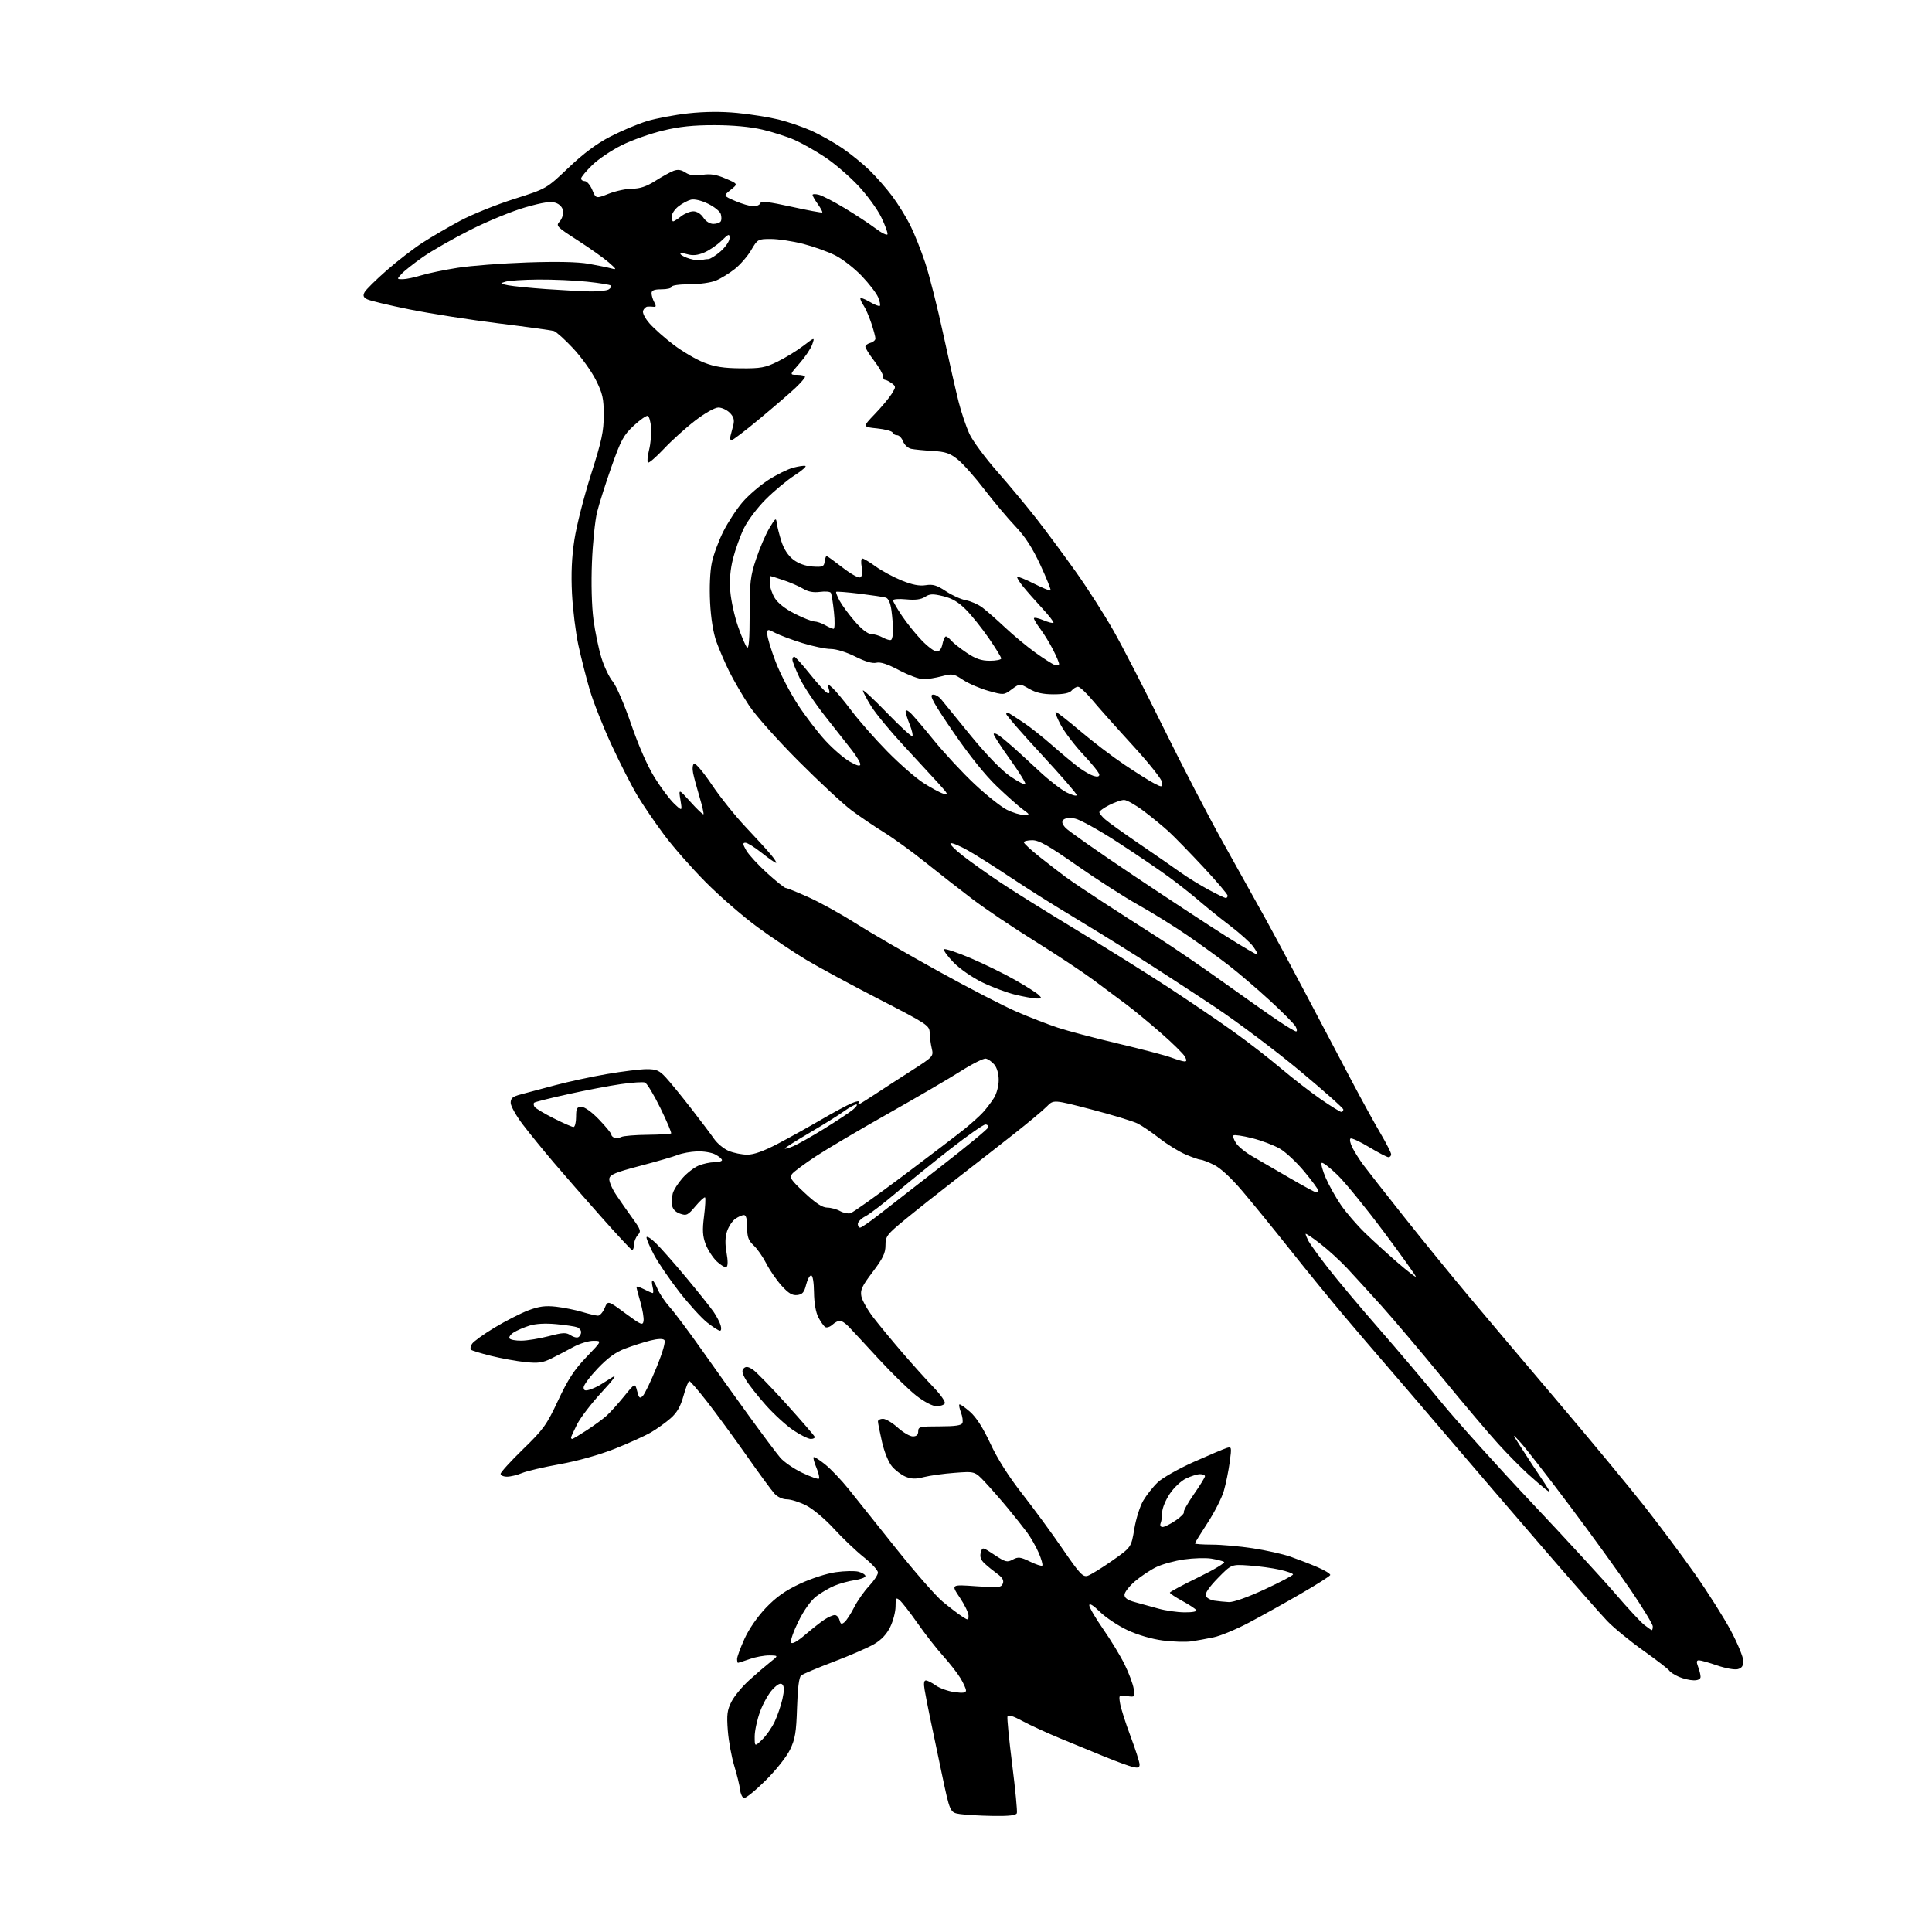 <?xml version="1.0" encoding="UTF-8" standalone="no"?>
<svg 
  version="1.1" 
  xmlns="http://www.w3.org/2000/svg" 
  xmlns:xlink="http://www.w3.org/1999/xlink" 
  xmlns:svg="http://www.w3.org/2000/svg"
  xmlns:rdf="http://www.w3.org/1999/02/22-rdf-syntax-ns#"
  xmlns:cc="http://creativecommons.org/ns#"
  xmlns:dc="http://purl.org/dc/elements/1.1/"
  viewBox="0 0 768 768"
  width="768"
  height="768"
>
<style>svg {background-color: white; }</style>"
<path stroke="none" fill="black" fill-rule="evenodd" d="M394.64,721.86C389.61,721.78 383.73,721.44 381.57,721.11C377.64,720.50 377.64,720.50 374.37,705.00C372.57,696.48 370.45,686.35 369.65,682.50C368.85,678.65 367.91,673.81 367.56,671.75C367.12,669.23 367.28,668.00 368.05,668.00C368.68,668.00 370.46,668.90 372.01,670.01C373.56,671.11 376.89,672.30 379.41,672.64C382.78,673.10 384.00,672.93 384.00,672.00C384.00,671.31 383.01,669.11 381.81,667.12C380.61,665.13 377.51,661.16 374.93,658.29C372.34,655.43 367.77,649.58 364.77,645.29C361.76,641.00 358.56,636.88 357.65,636.13C356.17,634.89 356.00,635.14 356.00,638.56C356.00,640.66 355.06,644.32 353.90,646.70C352.49,649.61 350.39,651.86 347.48,653.56C345.10,654.96 337.88,658.10 331.43,660.55C324.99,662.99 319.15,665.46 318.46,666.03C317.63,666.72 317.08,671.02 316.84,678.79C316.53,688.64 316.09,691.30 314.06,695.50C312.70,698.34 308.47,703.66 304.28,707.82C300.22,711.84 296.36,714.96 295.70,714.74C295.04,714.52 294.36,713.03 294.19,711.42C294.01,709.82 292.98,705.58 291.89,702.00C290.80,698.42 289.64,692.11 289.32,687.97C288.83,681.61 289.06,679.81 290.77,676.44C291.89,674.25 295.03,670.44 297.74,667.98C300.45,665.51 304.21,662.29 306.09,660.80C309.50,658.11 309.50,658.11 305.88,658.05C303.88,658.02 300.34,658.67 298.00,659.50C295.66,660.33 293.58,661.00 293.37,661.00C293.17,661.00 293.00,660.32 293.00,659.48C293.00,658.64 294.33,655.03 295.94,651.46C297.71,647.56 301.11,642.64 304.45,639.14C308.52,634.88 312.13,632.31 317.94,629.59C322.47,627.47 328.60,625.48 332.23,624.97C335.73,624.47 339.80,624.39 341.28,624.78C342.75,625.18 343.99,625.95 344.02,626.50C344.05,627.05 342.15,627.78 339.79,628.13C337.43,628.48 333.81,629.47 331.75,630.33C329.69,631.19 326.42,633.10 324.49,634.57C322.32,636.23 319.61,640.03 317.38,644.54C315.40,648.55 314.09,652.33 314.47,652.95C314.91,653.66 316.95,652.51 320.14,649.78C322.89,647.43 326.34,644.71 327.82,643.76C329.29,642.80 331.10,642.01 331.84,642.01C332.58,642.00 333.43,642.91 333.72,644.02C334.15,645.66 334.52,645.82 335.70,644.83C336.50,644.17 338.23,641.51 339.54,638.93C340.85,636.34 343.51,632.54 345.46,630.48C347.41,628.41 349.00,625.99 349.00,625.10C349.00,624.21 346.46,621.46 343.36,618.99C340.26,616.52 334.92,611.43 331.49,607.68C327.97,603.83 323.16,599.80 320.46,598.43C317.82,597.09 314.37,596.00 312.79,596.00C311.10,596.00 309.09,595.08 307.87,593.75C306.74,592.51 301.69,585.63 296.66,578.46C291.62,571.29 284.61,561.73 281.09,557.21C277.56,552.70 274.37,549.00 274.00,549.00C273.63,549.00 272.59,551.64 271.70,554.87C270.51,559.14 269.12,561.57 266.57,563.80C264.65,565.49 261.15,568.00 258.79,569.38C256.43,570.76 249.92,573.71 244.32,575.93C238.13,578.37 229.59,580.77 222.57,582.03C216.21,583.17 209.44,584.75 207.53,585.55C205.63,586.35 202.92,587.00 201.53,587.00C200.14,587.00 199.00,586.49 199.00,585.87C199.00,585.25 203.02,580.84 207.92,576.07C216.03,568.21 217.31,566.42 221.87,556.67C225.79,548.31 228.28,544.50 233.11,539.46C239.32,533.00 239.32,533.00 235.87,533.00C233.97,533.00 230.42,534.10 227.96,535.44C225.51,536.78 221.59,538.83 219.24,539.99C215.70,541.75 213.95,541.99 208.74,541.45C205.31,541.09 199.20,539.98 195.16,538.98C191.13,537.98 187.54,536.88 187.20,536.53C186.85,536.19 187.05,535.14 187.64,534.20C188.23,533.27 192.26,530.36 196.61,527.74C200.95,525.12 206.97,522.05 210.00,520.90C214.25,519.29 216.75,518.96 221.00,519.43C224.03,519.77 228.71,520.71 231.41,521.52C234.11,522.33 236.94,523.00 237.71,523.00C238.47,523.00 239.67,521.64 240.37,519.97C241.64,516.94 241.64,516.94 248.57,522.06C254.87,526.72 255.53,527.00 255.82,525.09C256.00,523.94 255.43,520.56 254.57,517.59C253.71,514.62 253.00,511.91 253.00,511.57C253.00,511.23 254.33,511.64 255.95,512.47C257.57,513.31 259.16,514.00 259.47,514.00C259.78,514.00 259.76,512.88 259.41,511.50C259.07,510.12 259.05,509.00 259.38,509.00C259.71,509.00 260.61,510.53 261.39,512.39C262.17,514.25 264.36,517.52 266.26,519.64C268.16,521.76 273.84,529.35 278.88,536.50C283.92,543.65 292.42,555.54 297.77,562.91C303.12,570.29 308.69,577.72 310.15,579.43C311.61,581.14 315.54,583.85 318.89,585.45C322.24,587.05 325.23,588.10 325.55,587.79C325.86,587.47 325.41,585.52 324.55,583.45C323.68,581.39 323.17,579.49 323.42,579.25C323.67,579.00 325.73,580.29 328.00,582.12C330.28,583.95 334.50,588.38 337.38,591.97C340.27,595.56 348.73,606.15 356.18,615.50C363.63,624.85 371.93,634.34 374.61,636.58C377.30,638.82 380.74,641.46 382.25,642.44C384.93,644.19 385.00,644.18 385.00,642.22C385.00,641.11 383.43,637.87 381.51,635.02C378.03,629.84 378.03,629.84 388.00,630.55C397.00,631.19 398.03,631.08 398.64,629.48C399.13,628.22 398.50,627.11 396.43,625.61C394.84,624.45 392.57,622.60 391.39,621.50C389.87,620.09 389.43,618.82 389.87,617.20C390.50,614.89 390.50,614.89 395.31,618.08C399.67,620.97 400.36,621.15 402.59,619.95C404.74,618.80 405.62,618.90 409.43,620.75C411.83,621.92 414.03,622.64 414.32,622.34C414.61,622.05 413.99,619.81 412.94,617.36C411.89,614.91 409.80,611.24 408.30,609.20C406.79,607.17 403.33,602.80 400.60,599.50C397.87,596.20 393.80,591.56 391.57,589.18C387.50,584.86 387.50,584.86 379.50,585.47C375.10,585.80 369.59,586.56 367.26,587.16C364.05,587.99 362.29,587.95 359.99,587.00C358.32,586.31 355.88,584.46 354.57,582.90C353.18,581.25 351.50,577.11 350.59,573.08C349.71,569.24 349.00,565.63 349.00,565.05C349.00,564.47 349.90,564.00 351.00,564.00C352.10,564.00 354.74,565.58 356.87,567.50C359.00,569.42 361.70,571.00 362.87,571.00C364.33,571.00 365.00,570.37 365.00,569.00C365.00,567.16 365.67,567.00 373.53,567.00C379.70,567.00 382.20,566.63 382.57,565.67C382.85,564.94 382.60,563.08 382.01,561.53C381.42,559.99 381.13,558.53 381.37,558.30C381.60,558.07 383.49,559.37 385.57,561.19C388.10,563.41 390.77,567.57 393.69,573.85C396.50,579.90 400.97,586.96 406.37,593.85C410.96,599.71 418.20,609.58 422.45,615.79C429.18,625.60 430.47,626.99 432.35,626.41C433.53,626.04 437.92,623.34 442.10,620.41C449.69,615.08 449.69,615.08 450.90,607.79C451.56,603.78 453.16,598.70 454.47,596.50C455.77,594.30 458.34,591.04 460.20,589.27C462.05,587.49 468.50,583.83 474.53,581.14C480.56,578.45 486.44,575.97 487.59,575.61C489.61,574.99 489.65,575.17 488.83,581.23C488.36,584.68 487.32,589.79 486.51,592.60C485.70,595.40 482.78,601.15 480.02,605.38C477.26,609.60 475.00,613.27 475.00,613.53C475.00,613.79 478.04,614.00 481.75,614.01C485.46,614.01 492.77,614.66 498.00,615.46C503.23,616.25 509.98,617.76 513.00,618.81C516.02,619.87 520.88,621.75 523.79,623.00C526.69,624.25 528.94,625.65 528.79,626.11C528.63,626.57 523.33,629.94 517.00,633.59C510.68,637.25 501.45,642.39 496.50,645.01C491.55,647.63 485.25,650.26 482.50,650.84C479.75,651.43 475.70,652.16 473.50,652.48C471.30,652.79 466.24,652.63 462.25,652.12C457.86,651.55 452.33,649.94 448.25,648.04C444.54,646.31 439.59,643.02 437.25,640.74C434.57,638.11 433.00,637.15 433.00,638.12C433.00,638.96 435.48,643.22 438.52,647.58C441.55,651.93 445.40,658.27 447.06,661.65C448.73,665.03 450.34,669.34 450.65,671.24C451.20,674.65 451.17,674.68 447.95,674.21C444.74,673.73 444.70,673.77 445.25,677.14C445.55,679.02 447.42,684.89 449.40,690.17C451.38,695.45 453.00,700.51 453.00,701.41C453.00,702.68 452.39,702.89 450.25,702.38C448.74,702.02 443.90,700.26 439.50,698.47C435.10,696.68 427.09,693.39 421.69,691.15C416.30,688.92 409.41,685.75 406.39,684.11C402.72,682.12 400.75,681.53 400.49,682.32C400.27,682.97 401.12,691.60 402.37,701.50C403.62,711.40 404.45,720.06 404.22,720.75C403.91,721.64 401.17,721.96 394.64,721.86zM302.96,691.54C304.59,689.98 306.83,686.76 307.95,684.39C309.06,682.02 310.45,677.96 311.03,675.38C311.77,672.08 311.76,670.36 311.02,669.62C310.28,668.88 309.13,669.45 307.14,671.53C305.58,673.17 303.34,677.13 302.16,680.34C300.97,683.55 300.00,688.02 300.00,690.28C300.00,694.37 300.00,694.37 302.96,691.54zM673.25,667.96C671.74,667.94 669.09,667.31 667.37,666.56C665.65,665.81 663.94,664.71 663.56,664.10C663.19,663.50 658.53,659.90 653.19,656.10C647.86,652.30 641.41,647.01 638.86,644.34C636.31,641.68 625.06,628.88 613.86,615.90C602.66,602.93 584.95,582.29 574.50,570.04C564.05,557.80 552.90,544.79 549.73,541.14C546.55,537.49 539.58,529.33 534.23,523.00C528.88,516.67 519.23,504.84 512.77,496.69C506.31,488.55 497.79,478.09 493.84,473.45C489.34,468.16 485.11,464.26 482.51,463.01C480.23,461.90 477.87,461.00 477.27,461.00C476.66,461.00 473.99,460.07 471.33,458.94C468.67,457.80 464.02,454.94 461.00,452.58C457.98,450.22 454.06,447.55 452.31,446.65C450.55,445.75 442.30,443.23 433.96,441.05C418.81,437.10 418.81,437.10 416.17,439.80C414.73,441.29 408.81,446.23 403.02,450.79C397.23,455.35 386.88,463.44 380.00,468.76C373.12,474.09 364.01,481.31 359.75,484.81C352.52,490.75 352.00,491.44 352.00,495.04C352.00,498.13 350.99,500.23 346.91,505.62C342.62,511.28 341.91,512.82 342.42,515.34C342.75,516.99 344.92,520.81 347.25,523.83C349.58,526.85 354.82,533.18 358.89,537.91C362.97,542.63 368.54,548.82 371.27,551.65C374.00,554.49 375.93,557.30 375.56,557.90C375.19,558.51 373.71,559.00 372.28,559.00C370.77,559.00 367.45,557.28 364.34,554.88C361.41,552.61 354.62,545.99 349.25,540.17C343.89,534.34 338.51,528.55 337.30,527.29C336.08,526.03 334.54,525.00 333.87,525.00C333.21,525.00 331.86,525.72 330.89,526.60C329.92,527.48 328.64,527.90 328.06,527.53C327.47,527.17 326.24,525.44 325.32,523.69C324.29,521.70 323.63,517.95 323.58,513.75C323.53,509.66 323.08,507.00 322.43,507.00C321.84,507.00 320.94,508.69 320.43,510.75C319.69,513.74 318.98,514.56 316.91,514.80C314.95,515.03 313.44,514.12 310.70,511.09C308.70,508.88 305.97,504.92 304.63,502.29C303.29,499.65 301.03,496.41 299.60,495.08C297.49,493.11 297.00,491.73 297.00,487.83C297.00,484.58 296.58,483.00 295.72,483.00C295.02,483.00 293.48,483.68 292.30,484.50C291.12,485.33 289.64,487.55 289.02,489.44C288.25,491.78 288.18,494.49 288.81,497.96C289.39,501.14 289.38,503.27 288.79,503.63C288.26,503.95 286.53,502.97 284.94,501.44C283.34,499.91 281.35,496.82 280.50,494.58C279.30,491.36 279.16,489.02 279.86,483.50C280.35,479.65 280.54,476.27 280.28,476.00C280.02,475.73 278.31,477.29 276.47,479.47C273.43,483.09 272.89,483.35 270.32,482.45C268.51,481.81 267.38,480.63 267.17,479.13C266.98,477.85 267.10,475.73 267.43,474.42C267.76,473.11 269.48,470.39 271.25,468.37C273.02,466.35 275.92,464.09 277.70,463.35C279.48,462.61 282.30,462.00 283.97,462.00C285.64,462.00 287.00,461.63 287.00,461.17C287.00,460.71 285.81,459.70 284.35,458.92C282.89,458.14 279.60,457.59 277.04,457.70C274.48,457.81 271.06,458.44 269.44,459.10C267.82,459.75 261.10,461.71 254.50,463.44C244.65,466.02 242.45,466.93 242.21,468.54C242.06,469.62 243.29,472.52 244.95,475.00C246.60,477.48 249.56,481.70 251.51,484.39C254.72,488.83 254.91,489.45 253.52,490.97C252.69,491.90 252.00,493.67 252.00,494.91C252.00,496.15 251.62,497.02 251.17,496.83C250.71,496.65 245.19,490.72 238.92,483.65C232.64,476.59 224.19,466.91 220.14,462.15C216.09,457.39 210.58,450.62 207.89,447.10C205.20,443.58 203.00,439.66 203.00,438.39C203.00,436.51 203.80,435.87 207.25,434.97C209.59,434.36 215.66,432.74 220.75,431.37C225.83,430.01 235.06,428.02 241.25,426.95C247.44,425.89 254.55,425.01 257.05,425.01C260.91,425.00 262.07,425.50 264.63,428.25C266.29,430.04 270.79,435.55 274.64,440.50C278.49,445.45 282.66,450.97 283.90,452.77C285.15,454.57 287.76,456.71 289.71,457.52C291.65,458.33 294.97,459.00 297.08,459.00C299.67,459.00 303.61,457.59 309.21,454.65C313.77,452.26 321.47,447.97 326.33,445.13C331.19,442.29 336.72,439.31 338.62,438.51C340.66,437.66 341.80,437.52 341.40,438.17C341.03,438.77 341.12,439.09 341.61,438.88C342.10,438.67 344.98,436.87 348.00,434.88C351.02,432.88 357.47,428.71 362.32,425.60C371.05,420.01 371.14,419.91 370.38,416.72C369.96,414.95 369.59,412.16 369.56,410.51C369.50,407.65 368.65,407.09 349.50,397.22C338.50,391.56 325.45,384.51 320.50,381.55C315.55,378.59 306.77,372.70 301.00,368.46C295.23,364.22 285.99,356.19 280.47,350.62C274.95,345.06 267.52,336.60 263.97,331.83C260.41,327.07 255.63,320.04 253.34,316.22C251.06,312.41 246.43,303.33 243.06,296.05C239.70,288.78 235.80,278.93 234.41,274.16C233.01,269.40 231.00,261.45 229.92,256.50C228.85,251.55 227.71,242.32 227.38,236.00C226.98,227.99 227.27,221.47 228.34,214.50C229.18,209.00 232.15,197.34 234.94,188.60C239.20,175.20 240.00,171.50 240.00,165.01C240.00,158.40 239.56,156.44 236.87,151.06C235.15,147.62 231.07,141.94 227.80,138.44C224.53,134.95 221.10,131.86 220.18,131.58C219.25,131.30 209.33,129.93 198.13,128.54C186.92,127.15 171.01,124.65 162.78,122.99C154.54,121.33 146.95,119.51 145.89,118.94C144.42,118.16 144.20,117.49 144.94,116.12C145.47,115.13 149.41,111.24 153.70,107.48C157.99,103.72 164.43,98.76 168.00,96.45C171.57,94.14 178.32,90.21 183.00,87.71C187.68,85.21 197.29,81.33 204.37,79.09C217.23,75.01 217.23,75.01 225.97,66.69C231.97,60.98 237.18,57.09 242.61,54.29C246.95,52.04 253.50,49.28 257.16,48.16C260.82,47.04 268.25,45.64 273.66,45.05C280.12,44.35 286.79,44.29 293.07,44.90C298.33,45.40 305.75,46.59 309.57,47.53C313.38,48.48 319.26,50.49 322.64,52.01C326.01,53.53 331.48,56.61 334.79,58.86C338.10,61.11 343.01,65.10 345.70,67.72C348.39,70.35 352.44,74.97 354.70,78.00C356.96,81.03 360.16,86.20 361.82,89.50C363.47,92.80 366.16,99.55 367.80,104.50C369.45,109.45 372.69,122.28 375.00,133.00C377.32,143.72 380.06,155.83 381.11,159.91C382.15,163.99 384.05,169.61 385.33,172.41C386.61,175.21 391.62,182.00 396.46,187.50C401.30,193.00 408.41,201.55 412.26,206.50C416.11,211.45 423.02,220.78 427.62,227.24C432.22,233.70 438.95,244.21 442.58,250.61C446.22,257.01 455.20,274.45 462.54,289.37C469.88,304.29 480.54,324.82 486.23,335.00C491.92,345.18 499.31,358.45 502.66,364.50C506.01,370.55 513.61,384.73 519.56,396.00C525.50,407.27 533.57,422.57 537.49,430.00C541.41,437.43 546.51,446.70 548.81,450.60C551.11,454.51 553.00,458.22 553.00,458.85C553.00,459.48 552.53,460.00 551.95,460.00C551.37,460.00 547.93,458.21 544.30,456.03C540.68,453.84 537.33,452.29 536.86,452.58C536.39,452.88 536.75,454.55 537.65,456.31C538.56,458.06 540.46,461.07 541.89,463.00C543.31,464.93 550.54,474.15 557.96,483.50C565.38,492.85 577.10,507.25 584.02,515.50C590.93,523.75 606.87,542.60 619.43,557.39C631.99,572.18 647.28,590.64 653.41,598.40C659.53,606.17 668.73,618.50 673.86,625.80C678.99,633.10 685.38,643.22 688.07,648.29C690.76,653.36 692.97,658.73 692.98,660.23C692.99,662.24 692.40,663.11 690.75,663.52C689.51,663.83 685.84,663.16 682.59,662.04C679.34,660.92 676.09,660.00 675.37,660.00C674.37,660.00 674.28,660.62 675.02,662.57C675.56,663.98 676.00,665.78 676.00,666.57C676.00,667.47 674.99,667.99 673.25,667.96zM656.63,648.00C656.84,648.00 657.00,647.33 657.00,646.50C657.00,645.68 653.11,639.26 648.36,632.25C643.60,625.24 632.62,610.05 623.94,598.50C615.27,586.95 606.53,575.70 604.52,573.50C600.87,569.50 600.87,569.50 605.05,576.00C607.34,579.58 610.45,584.30 611.94,586.50C613.44,588.70 615.05,591.17 615.52,592.00C616.28,593.33 616.16,593.33 614.44,592.03C613.37,591.22 610.25,588.53 607.50,586.05C604.75,583.57 599.45,578.21 595.72,574.13C591.99,570.06 581.89,558.12 573.28,547.61C564.67,537.10 553.77,524.23 549.07,519.00C544.36,513.77 538.26,507.09 535.51,504.14C532.75,501.19 527.91,496.77 524.75,494.33C521.59,491.88 519.00,490.16 519.00,490.51C519.00,490.85 519.51,492.11 520.14,493.32C520.77,494.52 524.25,499.32 527.88,504.00C531.51,508.68 540.56,519.48 548.01,528.00C555.45,536.52 566.70,549.80 573.01,557.50C579.33,565.20 595.52,583.20 609.01,597.50C622.49,611.80 637.45,628.07 642.24,633.66C647.03,639.25 652.15,644.76 653.61,645.91C655.07,647.06 656.43,648.00 656.63,648.00zM470.81,640.93C473.94,640.97 475.88,640.61 475.53,640.05C475.20,639.52 472.70,637.87 469.97,636.39C467.24,634.90 465.02,633.42 465.04,633.09C465.07,632.77 470.17,630.02 476.38,627.00C482.60,623.98 487.19,621.21 486.59,620.86C485.99,620.51 483.70,619.93 481.50,619.57C479.30,619.22 474.44,619.36 470.71,619.89C466.98,620.42 461.99,621.79 459.63,622.94C457.28,624.08 453.47,626.62 451.17,628.58C448.88,630.55 447.00,632.97 447.00,633.96C447.00,635.24 448.24,636.10 451.25,636.90C453.59,637.53 457.75,638.68 460.50,639.45C463.25,640.23 467.89,640.90 470.81,640.93zM488.50,636.86C490.29,636.95 496.05,634.90 502.75,631.79C508.94,628.91 514.00,626.25 514.00,625.86C514.00,625.48 511.64,624.63 508.75,623.98C505.86,623.32 500.35,622.57 496.50,622.31C489.50,621.82 489.50,621.82 484.11,627.33C480.69,630.84 478.94,633.39 479.30,634.35C479.62,635.18 481.15,636.05 482.69,636.28C484.24,636.51 486.85,636.77 488.50,636.86zM462.16,607.00C462.92,607.00 465.23,605.85 467.29,604.45C469.36,603.04 470.84,601.56 470.59,601.14C470.33,600.73 472.12,597.53 474.56,594.02C477.00,590.51 479.00,587.27 479.00,586.82C479.00,586.37 478.12,586.00 477.03,586.00C475.95,586.00 473.46,586.77 471.49,587.71C469.50,588.66 466.61,591.38 464.96,593.88C463.33,596.33 462.00,599.58 462.00,601.09C462.00,602.60 461.73,604.55 461.39,605.42C461.02,606.39 461.32,607.00 462.16,607.00zM227.48,572.00C227.74,572.00 230.33,570.45 233.23,568.56C236.13,566.67 239.67,564.09 241.09,562.81C242.51,561.54 245.65,558.07 248.05,555.11C252.43,549.71 252.43,549.71 253.28,553.00C254.01,555.82 254.33,556.09 255.53,554.90C256.30,554.13 258.75,549.02 260.98,543.56C263.52,537.32 264.67,533.27 264.07,532.67C263.48,532.08 261.43,532.16 258.56,532.88C256.05,533.51 251.58,534.93 248.63,536.04C244.79,537.47 241.65,539.73 237.63,543.95C234.53,547.20 232.00,550.59 232.00,551.49C232.00,552.73 232.56,552.97 234.25,552.46C235.49,552.09 237.40,551.24 238.50,550.56C239.60,549.88 241.85,548.47 243.50,547.43C245.40,546.23 243.82,548.44 239.17,553.45C235.15,557.80 230.76,563.52 229.42,566.15C228.09,568.78 227.00,571.17 227.00,571.47C227.00,571.76 227.22,572.00 227.48,572.00zM322.32,572.00C321.30,572.00 318.16,570.44 315.34,568.54C312.51,566.64 307.57,562.12 304.35,558.49C301.13,554.86 297.60,550.37 296.50,548.50C295.00,545.95 294.79,544.81 295.64,543.96C296.50,543.10 297.40,543.22 299.24,544.42C300.59,545.31 306.60,551.48 312.60,558.13C318.59,564.78 323.65,570.63 323.83,571.11C324.02,571.60 323.34,572.00 322.32,572.00zM207.31,532.94C209.61,532.91 214.48,532.11 218.13,531.16C223.82,529.67 225.05,529.62 226.83,530.80C227.97,531.56 229.37,531.89 229.95,531.53C230.53,531.17 231.00,530.28 231.00,529.55C231.00,528.81 230.29,527.94 229.42,527.61C228.54,527.27 224.79,526.72 221.07,526.37C216.75,525.97 212.90,526.19 210.41,526.98C208.26,527.66 205.47,528.87 204.22,529.66C202.96,530.44 202.20,531.52 202.53,532.04C202.85,532.57 205.00,532.97 207.31,532.94zM286.20,529.00C285.69,529.00 283.41,527.54 281.14,525.75C278.86,523.96 273.87,518.47 270.03,513.55C266.20,508.62 261.70,502.03 260.03,498.91C258.36,495.78 257.00,492.63 257.00,491.91C257.00,491.20 258.62,492.16 260.59,494.05C262.57,495.95 268.11,502.23 272.90,508.00C277.70,513.77 282.55,519.85 283.68,521.50C284.81,523.15 286.05,525.51 286.44,526.75C286.82,527.99 286.72,529.00 286.20,529.00zM562.81,507.53C563.00,507.34 557.33,499.38 550.21,489.84C543.09,480.30 534.74,470.05 531.66,467.06C528.57,464.07 525.75,461.91 525.39,462.28C525.02,462.64 525.75,465.32 527.00,468.22C528.25,471.12 530.97,475.98 533.04,479.00C535.12,482.02 539.45,487.04 542.66,490.15C545.87,493.25 551.64,498.51 555.48,501.83C559.32,505.15 562.62,507.72 562.81,507.53zM341.91,488.00C342.41,488.00 345.67,485.76 349.16,483.03C352.65,480.30 363.79,471.63 373.92,463.77C384.05,455.91 392.53,448.92 392.75,448.24C392.98,447.56 392.52,447.00 391.72,447.00C390.93,447.00 384.73,451.33 377.94,456.62C371.16,461.92 361.44,469.77 356.35,474.07C351.27,478.38 345.73,482.61 344.05,483.47C342.37,484.34 341.00,485.71 341.00,486.53C341.00,487.34 341.41,488.00 341.91,488.00zM338.05,482.28C339.01,482.03 348.50,475.28 359.15,467.29C369.79,459.30 380.75,450.94 383.50,448.72C386.25,446.50 389.55,443.51 390.83,442.09C392.12,440.67 394.03,438.15 395.08,436.50C396.17,434.79 396.99,431.72 397.00,429.36C397.00,426.86 396.31,424.41 395.25,423.17C394.29,422.04 392.77,420.98 391.88,420.81C391.00,420.64 386.50,422.89 381.88,425.82C377.27,428.75 364.27,436.34 353.00,442.70C341.73,449.06 328.86,456.66 324.40,459.59C319.95,462.52 315.69,465.67 314.93,466.59C313.71,468.06 314.26,468.92 319.80,474.12C324.21,478.26 326.86,480.01 328.78,480.04C330.27,480.05 332.58,480.67 333.90,481.40C335.22,482.13 337.09,482.53 338.05,482.28zM523.23,474.00C523.65,474.00 524.00,473.64 524.00,473.19C524.00,472.75 521.54,469.40 518.52,465.75C515.51,462.10 511.13,457.99 508.77,456.62C506.42,455.25 501.45,453.37 497.71,452.43C493.98,451.50 490.66,451.01 490.33,451.34C490.00,451.67 490.46,453.06 491.36,454.42C492.25,455.79 495.13,458.13 497.74,459.62C500.36,461.11 506.99,464.96 512.48,468.17C517.97,471.37 522.81,474.00 523.23,474.00zM315.28,455.66C317.08,454.90 322.64,451.76 327.63,448.68C332.61,445.59 337.78,442.17 339.10,441.07C340.42,439.97 341.01,439.05 340.40,439.03C339.80,439.01 337.55,440.26 335.40,441.81C333.26,443.35 327.11,447.19 321.75,450.34C316.39,453.49 312.00,456.28 312.00,456.55C312.00,456.81 313.48,456.41 315.28,455.66zM247.00,451.96C247.83,451.54 252.52,451.15 257.42,451.10C262.32,451.04 266.53,450.80 266.78,450.55C267.03,450.31 265.11,445.78 262.52,440.48C259.93,435.19 257.17,430.62 256.39,430.32C255.61,430.02 251.26,430.31 246.73,430.96C242.21,431.61 232.73,433.42 225.68,434.98C218.62,436.54 212.62,438.05 212.33,438.34C212.04,438.63 212.10,439.36 212.47,439.96C212.85,440.56 216.25,442.61 220.05,444.52C223.84,446.44 227.41,448.00 227.98,448.00C228.54,448.00 229.00,446.20 229.00,444.00C229.00,440.57 229.31,440.00 231.15,440.00C232.43,440.00 235.27,442.05 238.15,445.06C240.82,447.84 243.00,450.50 243.00,450.98C243.00,451.45 243.56,452.04 244.25,452.28C244.94,452.53 246.18,452.38 247.00,451.96zM533.18,442.00C533.63,442.00 534.00,441.57 534.00,441.04C534.00,440.51 526.24,433.61 516.75,425.70C507.26,417.79 492.07,406.37 483.00,400.32C473.93,394.28 459.75,385.06 451.50,379.84C443.25,374.62 431.32,367.27 425.00,363.49C418.68,359.72 408.32,353.18 402.00,348.97C395.68,344.75 387.92,339.84 384.76,338.06C381.61,336.28 378.53,334.99 377.92,335.19C377.31,335.40 379.45,337.61 382.66,340.12C385.87,342.62 392.62,347.43 397.66,350.80C402.70,354.17 416.42,362.73 428.16,369.82C439.90,376.91 456.25,387.13 464.50,392.53C472.75,397.94 484.23,405.73 490.00,409.84C495.77,413.95 504.39,420.62 509.15,424.65C513.91,428.68 521.08,434.23 525.08,436.99C529.08,439.74 532.73,442.00 533.18,442.00zM470.79,421.93C471.76,421.98 471.81,421.52 471.01,420.01C470.42,418.92 466.20,414.75 461.63,410.75C457.06,406.76 450.88,401.65 447.91,399.41C444.93,397.17 438.89,392.67 434.49,389.42C430.08,386.16 419.59,379.23 411.18,374.00C402.78,368.77 391.75,361.35 386.67,357.50C381.59,353.65 373.18,347.07 367.97,342.89C362.76,338.70 355.35,333.32 351.50,330.94C347.65,328.56 341.80,324.59 338.50,322.13C335.20,319.67 325.73,310.87 317.45,302.57C308.99,294.09 300.36,284.40 297.73,280.40C295.16,276.50 291.64,270.46 289.91,266.98C288.19,263.50 285.88,258.15 284.78,255.08C283.53,251.57 282.59,245.78 282.27,239.49C281.97,233.50 282.24,227.16 282.95,223.73C283.61,220.56 285.68,214.94 287.55,211.24C289.42,207.53 292.86,202.29 295.19,199.59C297.52,196.89 302.11,192.95 305.38,190.83C308.65,188.72 313.09,186.52 315.24,185.94C317.39,185.36 319.60,185.03 320.16,185.22C320.71,185.40 318.77,187.10 315.83,188.98C312.90,190.86 307.77,195.13 304.43,198.45C301.08,201.80 297.18,206.96 295.71,210.00C294.25,213.03 292.31,218.43 291.40,222.00C290.28,226.44 289.93,230.61 290.31,235.16C290.62,238.82 292.00,245.08 293.39,249.06C294.77,253.05 296.38,256.78 296.95,257.35C297.68,258.08 298.00,254.07 298.00,244.13C298.00,231.47 298.29,228.99 300.57,222.18C301.98,217.95 304.33,212.47 305.80,210.00C308.27,205.85 308.50,205.69 308.79,208.00C308.97,209.38 309.80,212.64 310.64,215.26C311.62,218.32 313.32,220.90 315.37,222.47C317.42,224.03 320.20,225.02 323.04,225.21C327.01,225.47 327.54,225.25 327.82,223.25C328.00,222.01 328.33,221.00 328.57,221.00C328.80,221.00 331.67,223.07 334.93,225.60C338.32,228.24 341.35,229.90 342.02,229.49C342.75,229.04 342.94,227.52 342.54,225.39C342.20,223.52 342.31,222.00 342.80,222.00C343.30,222.00 345.66,223.42 348.05,225.15C350.44,226.88 355.11,229.40 358.41,230.75C362.64,232.46 365.48,233.02 367.98,232.62C370.84,232.16 372.42,232.63 376.02,235.02C378.48,236.66 382.07,238.28 384.00,238.62C385.93,238.97 388.85,240.26 390.50,241.50C392.15,242.74 396.20,246.30 399.50,249.40C402.80,252.50 408.20,256.99 411.50,259.37C414.80,261.75 418.29,263.97 419.25,264.31C420.21,264.66 421.00,264.49 421.00,263.94C421.00,263.38 419.91,260.81 418.58,258.22C417.25,255.62 415.00,251.95 413.58,250.06C412.16,248.16 411.00,246.24 411.00,245.79C411.00,245.34 412.64,245.66 414.65,246.50C416.66,247.34 418.51,247.82 418.76,247.57C419.01,247.32 417.01,244.73 414.31,241.81C411.61,238.89 408.17,234.98 406.66,233.12C405.15,231.27 404.12,229.55 404.36,229.31C404.60,229.07 407.59,230.28 411.00,232.00C414.41,233.72 417.40,234.94 417.63,234.70C417.87,234.47 416.04,229.92 413.58,224.61C410.39,217.74 407.51,213.29 403.61,209.20C400.60,206.04 395.07,199.46 391.32,194.58C387.57,189.69 382.81,184.33 380.73,182.66C377.63,180.16 375.88,179.56 370.73,179.26C367.31,179.06 363.47,178.69 362.21,178.42C360.96,178.16 359.51,176.83 358.99,175.47C358.47,174.11 357.40,173.00 356.61,173.00C355.82,173.00 355.01,172.53 354.82,171.95C354.63,171.38 351.86,170.63 348.66,170.30C342.86,169.71 342.86,169.71 347.75,164.60C350.45,161.80 353.46,158.19 354.46,156.58C356.20,153.77 356.20,153.62 354.44,152.33C353.44,151.60 352.25,151.00 351.81,151.00C351.36,151.00 351.00,150.33 351.00,149.51C351.00,148.69 349.43,145.95 347.50,143.43C345.57,140.91 344.00,138.39 344.00,137.83C344.00,137.27 344.90,136.58 346.00,136.29C347.10,136.00 348.00,135.22 348.00,134.56C348.00,133.90 347.26,131.14 346.35,128.43C345.44,125.72 344.09,122.61 343.35,121.53C342.61,120.44 342.00,119.16 342.00,118.68C342.00,118.20 343.63,118.77 345.63,119.94C347.62,121.12 349.48,121.85 349.76,121.57C350.04,121.29 349.73,119.76 349.07,118.16C348.41,116.57 345.49,112.77 342.59,109.73C339.69,106.68 334.95,102.99 332.06,101.53C329.17,100.07 323.40,98.00 319.24,96.93C315.08,95.87 309.32,95.00 306.44,95.00C301.29,95.00 301.14,95.09 298.61,99.41C297.19,101.83 294.26,105.21 292.10,106.92C289.94,108.63 286.58,110.70 284.62,111.51C282.62,112.35 277.99,113.00 274.03,113.00C270.01,113.00 267.00,113.43 267.00,114.00C267.00,114.55 265.20,115.00 263.00,115.00C260.04,115.00 259.00,115.41 259.00,116.57C259.00,117.43 259.48,119.03 260.07,120.12C260.89,121.66 260.83,122.08 259.82,121.94C259.09,121.84 257.99,121.82 257.36,121.88C256.73,121.95 255.95,122.68 255.64,123.50C255.30,124.37 256.39,126.52 258.25,128.63C260.01,130.63 264.32,134.44 267.83,137.10C271.34,139.76 276.75,142.93 279.86,144.14C284.11,145.81 287.72,146.37 294.50,146.42C302.39,146.49 304.19,146.16 309.12,143.74C312.21,142.22 316.80,139.40 319.32,137.48C323.90,133.98 323.90,133.98 322.87,136.94C322.30,138.57 320.04,141.95 317.83,144.45C313.83,149.00 313.83,149.00 316.92,149.00C318.61,149.00 320.00,149.36 320.00,149.80C320.00,150.24 318.31,152.19 316.25,154.15C314.19,156.11 307.82,161.60 302.11,166.35C296.40,171.11 291.30,175.00 290.79,175.00C290.28,175.00 290.10,174.21 290.39,173.25C290.67,172.29 291.19,170.30 291.54,168.84C292.00,166.89 291.61,165.61 290.09,164.09C288.94,162.94 286.90,162.00 285.56,162.00C284.16,162.00 280.25,164.20 276.38,167.17C272.67,170.01 267.06,175.07 263.91,178.42C260.76,181.76 257.90,184.22 257.55,183.87C257.20,183.53 257.41,181.26 258.02,178.83C258.63,176.40 258.99,172.44 258.82,170.03C258.64,167.62 258.04,165.51 257.48,165.32C256.93,165.14 254.41,166.90 251.89,169.24C247.87,172.99 246.82,174.94 243.09,185.50C240.77,192.10 238.19,200.20 237.37,203.50C236.54,206.80 235.62,215.80 235.31,223.50C234.97,231.93 235.21,240.99 235.91,246.28C236.56,251.10 237.97,257.95 239.07,261.48C240.16,265.02 242.18,269.25 243.57,270.90C244.96,272.56 248.22,280.10 250.88,287.85C253.87,296.54 257.41,304.59 260.26,309.16C262.78,313.20 266.28,317.85 268.03,319.50C271.22,322.50 271.22,322.50 270.48,318.00C269.74,313.50 269.74,313.50 274.50,318.79C277.11,321.70 279.43,323.90 279.64,323.69C279.85,323.48 279.16,320.42 278.10,316.90C277.04,313.38 275.88,309.08 275.53,307.35C275.16,305.56 275.32,303.92 275.90,303.56C276.45,303.22 279.62,306.97 282.93,311.90C286.25,316.83 292.29,324.38 296.35,328.68C300.42,332.98 304.97,337.96 306.46,339.75C307.96,341.54 308.86,343.00 308.48,343.00C308.10,343.00 305.53,341.20 302.76,339.00C300.00,336.80 297.10,335.00 296.31,335.00C295.16,335.00 295.23,335.60 296.69,338.12C297.69,339.83 301.42,343.88 304.99,347.12C308.55,350.35 311.87,353.00 312.36,353.00C312.85,353.00 316.90,354.64 321.37,356.65C325.84,358.65 334.23,363.29 340.00,366.95C345.77,370.62 360.48,379.14 372.69,385.89C384.89,392.65 399.02,399.96 404.08,402.14C409.15,404.33 416.49,407.18 420.40,408.48C424.30,409.78 435.15,412.64 444.50,414.85C453.85,417.06 463.30,419.54 465.50,420.36C467.70,421.18 470.08,421.89 470.79,421.93zM515.22,410.00C515.69,410.00 515.61,409.14 515.05,408.09C514.49,407.04 509.86,402.36 504.76,397.69C499.67,393.01 492.35,386.76 488.50,383.78C484.65,380.80 477.23,375.43 472.00,371.83C466.77,368.24 458.00,362.79 452.50,359.72C447.00,356.65 436.03,349.60 428.12,344.07C416.81,336.15 413.02,334.00 410.37,334.00C408.52,334.00 407.00,334.37 407.00,334.83C407.00,335.28 409.81,337.89 413.25,340.62C416.69,343.35 421.30,346.91 423.50,348.54C425.70,350.17 432.45,354.72 438.50,358.65C444.55,362.58 454.35,368.88 460.27,372.65C466.20,376.42 477.90,384.41 486.27,390.41C494.65,396.41 504.40,403.28 507.94,405.66C511.48,408.05 514.75,410.00 515.22,410.00zM411.96,396.92C410.61,396.87 406.83,396.19 403.57,395.40C400.30,394.61 394.45,392.43 390.57,390.55C386.55,388.61 381.59,385.18 379.06,382.59C376.62,380.09 374.93,377.73 375.31,377.36C375.68,376.98 380.43,378.57 385.87,380.89C391.30,383.21 399.29,387.13 403.62,389.60C407.95,392.06 412.16,394.74 412.96,395.54C414.25,396.82 414.13,396.99 411.96,396.92zM499.86,379.47C500.06,379.27 499.31,377.85 498.20,376.31C497.09,374.76 492.94,371.02 488.97,368.00C485.01,364.98 479.50,360.54 476.73,358.15C473.96,355.75 468.50,351.45 464.60,348.58C460.69,345.71 451.49,339.47 444.15,334.71C436.81,329.95 429.24,325.76 427.33,325.40C425.25,325.01 423.41,325.19 422.75,325.85C421.95,326.65 422.17,327.53 423.57,329.09C424.63,330.26 436.68,338.71 450.34,347.86C464.01,357.01 480.66,367.95 487.34,372.16C494.03,376.38 499.66,379.66 499.86,379.47zM487.25,356.98C487.66,356.99 488.00,356.56 488.00,356.03C488.00,355.49 483.69,350.43 478.43,344.78C473.16,339.12 466.97,332.77 464.68,330.65C462.38,328.54 457.86,324.83 454.64,322.40C451.42,319.98 447.91,318.00 446.85,318.00C445.79,318.00 443.14,318.91 440.96,320.02C438.78,321.13 437.00,322.40 437.00,322.85C437.00,323.29 438.01,324.56 439.25,325.67C440.49,326.78 446.68,331.22 453.00,335.53C459.32,339.84 466.67,344.93 469.33,346.84C471.99,348.74 476.94,351.80 480.33,353.63C483.72,355.46 486.84,356.96 487.25,356.98zM407.00,323.94C409.50,323.89 409.50,323.89 406.51,321.69C404.86,320.49 400.25,316.39 396.26,312.58C391.69,308.23 385.30,300.26 379.01,291.08C371.15,279.62 369.38,276.42 370.71,276.14C371.64,275.94 373.23,276.84 374.25,278.14C375.27,279.44 380.58,285.96 386.05,292.63C392.15,300.06 398.13,306.23 401.50,308.55C404.53,310.63 407.27,312.07 407.59,311.74C407.91,311.42 405.21,307.02 401.59,301.98C397.97,296.93 395.00,292.37 395.00,291.84C395.00,291.32 395.91,291.52 397.02,292.30C398.14,293.08 400.72,295.22 402.77,297.04C404.82,298.87 409.53,303.20 413.24,306.66C416.95,310.12 421.79,313.87 423.99,315.00C426.20,316.12 428.00,316.59 428.00,316.03C428.00,315.47 421.70,308.21 414.00,299.89C406.30,291.58 400.00,284.34 400.00,283.83C400.00,283.31 400.56,283.21 401.25,283.61C401.94,284.01 404.52,285.69 407.00,287.34C409.48,288.98 414.65,293.10 418.50,296.48C422.35,299.85 427.07,303.78 429.00,305.19C430.93,306.61 433.51,308.08 434.75,308.45C436.21,308.89 437.00,308.71 437.00,307.94C437.00,307.28 434.19,303.75 430.75,300.09C427.31,296.43 423.23,291.09 421.69,288.22C420.14,285.35 419.24,283.01 419.69,283.01C420.13,283.02 424.51,286.44 429.42,290.60C434.32,294.77 442.20,300.77 446.92,303.94C451.64,307.11 456.96,310.46 458.75,311.38C461.88,312.99 462.00,312.98 462.00,311.09C462.00,309.98 456.89,303.54 450.25,296.28C443.79,289.22 436.55,281.09 434.16,278.22C431.77,275.35 429.24,273.00 428.53,273.00C427.82,273.00 426.68,273.68 426.00,274.50C425.15,275.52 422.88,276.00 418.83,276.00C414.57,276.00 411.83,275.39 409.13,273.83C405.37,271.67 405.37,271.67 402.21,274.00C399.06,276.33 399.02,276.33 392.98,274.65C389.64,273.72 385.09,271.76 382.87,270.30C379.11,267.80 378.55,267.71 374.41,268.81C371.97,269.47 368.67,270.00 367.07,270.00C365.47,270.00 361.14,268.39 357.43,266.43C352.85,263.99 349.96,263.05 348.36,263.45C346.82,263.83 343.96,263.00 340.03,261.02C336.57,259.27 332.47,257.99 330.28,257.98C328.20,257.98 323.12,256.92 319.00,255.64C314.87,254.36 310.03,252.55 308.25,251.63C305.04,249.97 305.00,249.98 305.03,252.22C305.05,253.48 306.52,258.32 308.30,263.00C310.08,267.68 314.04,275.32 317.09,280.00C320.14,284.68 325.14,291.20 328.20,294.50C331.25,297.80 335.61,301.54 337.88,302.81C340.76,304.43 341.99,304.73 341.98,303.81C341.96,303.09 340.50,300.62 338.73,298.33C336.95,296.04 332.17,289.96 328.11,284.83C324.04,279.70 319.43,272.80 317.86,269.50C316.29,266.20 315.00,262.94 315.00,262.25C315.00,261.56 315.34,261.02 315.75,261.05C316.16,261.08 318.98,264.20 322.00,267.99C325.02,271.77 328.09,275.12 328.82,275.43C329.78,275.84 329.95,275.39 329.43,273.74C328.73,271.50 328.73,271.50 330.96,273.48C332.18,274.58 335.59,278.68 338.54,282.60C341.49,286.52 347.86,293.76 352.70,298.68C357.54,303.61 363.98,309.24 367.00,311.19C370.02,313.14 373.62,315.08 375.00,315.51C377.18,316.19 376.94,315.66 373.05,311.39C370.61,308.70 364.33,301.89 359.10,296.26C353.88,290.63 348.12,283.65 346.32,280.76C344.52,277.87 343.04,275.05 343.03,274.50C343.02,273.95 347.32,277.93 352.57,283.35C357.83,288.77 362.38,292.96 362.69,292.65C363.00,292.34 362.52,290.26 361.63,288.02C360.73,285.79 360.00,283.46 360.00,282.86C360.00,282.16 360.61,282.26 361.65,283.13C362.56,283.88 366.79,288.80 371.05,294.07C375.32,299.33 382.71,307.29 387.48,311.75C392.25,316.21 398.03,320.80 400.32,321.93C402.62,323.07 405.62,323.97 407.00,323.94zM393.49,262.67C395.97,262.67 398.00,262.25 398.00,261.75C398.00,261.24 395.77,257.60 393.04,253.65C390.31,249.70 386.23,244.60 383.96,242.32C381.00,239.33 378.47,237.83 374.91,236.98C370.79,235.99 369.59,236.04 367.71,237.27C366.14,238.30 363.87,238.60 360.23,238.25C357.35,237.97 355.00,238.15 355.00,238.64C355.00,239.13 356.60,241.90 358.55,244.80C360.50,247.70 364.02,252.08 366.38,254.53C368.73,256.99 371.42,259.00 372.35,259.00C373.44,259.00 374.27,257.92 374.65,256.00C374.98,254.35 375.59,253.00 376.00,253.00C376.42,253.00 377.36,253.73 378.11,254.63C378.85,255.52 381.60,257.70 384.22,259.46C387.83,261.89 390.07,262.67 393.49,262.67zM354.24,254.35C354.66,254.09 355.00,252.40 355.00,250.58C355.00,248.76 354.72,245.20 354.37,242.66C353.96,239.67 353.17,237.88 352.12,237.56C351.23,237.29 346.51,236.59 341.63,235.99C336.75,235.40 332.59,235.07 332.40,235.27C332.21,235.46 332.82,237.06 333.77,238.82C334.72,240.58 337.44,244.27 339.81,247.01C342.48,250.11 344.94,252.01 346.31,252.04C347.51,252.05 349.62,252.69 350.99,253.45C352.36,254.20 353.82,254.61 354.24,254.35zM331.37,249.96C331.84,249.98 331.91,246.96 331.51,243.25C331.12,239.54 330.56,236.11 330.27,235.64C329.98,235.16 328.04,235.00 325.96,235.28C323.40,235.62 321.26,235.23 319.34,234.07C317.78,233.12 314.28,231.59 311.57,230.67C308.86,229.75 306.50,229.00 306.32,229.00C306.14,229.00 306.00,230.24 306.00,231.75C306.01,233.26 306.89,235.95 307.97,237.72C309.20,239.73 312.19,242.07 315.94,243.97C319.24,245.64 322.74,247.02 323.72,247.04C324.70,247.05 326.62,247.71 328.00,248.50C329.38,249.29 330.89,249.95 331.37,249.96zM234.50,115.84C237.80,115.91 241.16,115.55 241.97,115.04C242.78,114.53 243.17,113.84 242.84,113.50C242.51,113.17 238.24,112.48 233.37,111.97C228.49,111.46 219.78,111.07 214.00,111.12C208.22,111.16 202.38,111.54 201.00,111.95C198.60,112.67 198.64,112.73 202.00,113.40C203.93,113.78 210.68,114.46 217.00,114.91C223.32,115.35 231.20,115.77 234.50,115.84zM160.10,110.99C161.42,110.98 164.75,110.29 167.50,109.44C170.25,108.60 176.78,107.25 182.00,106.44C187.22,105.62 199.60,104.68 209.50,104.33C221.42,103.92 229.70,104.10 234.00,104.86C237.57,105.49 241.62,106.32 242.99,106.69C245.24,107.29 245.14,107.07 241.99,104.31C240.07,102.63 234.52,98.69 229.66,95.56C221.21,90.12 220.89,89.78 222.49,88.02C223.41,87.00 224.01,85.12 223.83,83.85C223.63,82.43 222.50,81.19 220.90,80.63C218.98,79.96 215.87,80.41 208.90,82.39C203.73,83.86 193.88,87.90 187.00,91.37C180.12,94.84 171.57,99.73 167.98,102.25C164.40,104.77 160.61,107.77 159.58,108.92C157.71,110.97 157.72,111.00 160.10,110.99zM278.83,103.41C279.56,103.18 280.79,103.00 281.55,103.00C282.31,103.00 284.52,101.60 286.47,99.90C288.41,98.19 290.00,95.85 290.00,94.70C290.00,92.79 289.71,92.89 286.75,95.75C284.96,97.48 281.87,99.58 279.87,100.41C277.25,101.50 275.36,101.68 273.10,101.03C271.20,100.48 270.19,100.49 270.53,101.05C270.84,101.55 272.54,102.38 274.30,102.89C276.06,103.40 278.10,103.63 278.83,103.41zM352.79,93.13C352.97,92.58 351.86,89.52 350.31,86.34C348.77,83.15 344.63,77.49 341.12,73.76C337.61,70.03 331.69,64.95 327.97,62.48C324.24,60.00 318.79,56.92 315.85,55.62C312.91,54.32 307.12,52.47 303.00,51.51C298.19,50.39 291.38,49.76 284.00,49.75C275.59,49.74 270.08,50.32 263.50,51.91C258.55,53.10 251.21,55.70 247.19,57.69C243.17,59.68 237.88,63.24 235.44,65.61C233.00,67.98 231.00,70.39 231.00,70.96C231.00,71.53 231.67,72.00 232.49,72.00C233.30,72.00 234.63,73.58 235.44,75.50C236.90,79.01 236.90,79.01 241.99,77.00C244.79,75.90 248.99,75.00 251.34,75.00C254.39,75.00 257.00,74.12 260.49,71.91C263.17,70.20 266.43,68.41 267.73,67.91C269.42,67.27 270.77,67.46 272.48,68.58C274.20,69.71 276.07,69.96 279.18,69.50C282.44,69.01 284.72,69.37 288.45,70.98C293.40,73.10 293.40,73.10 290.45,75.47C287.50,77.84 287.50,77.84 292.33,79.92C294.99,81.06 298.22,82.00 299.50,82.00C300.78,82.00 302.02,81.45 302.24,80.77C302.55,79.85 305.63,80.20 314.58,82.17C321.13,83.61 326.66,84.64 326.86,84.45C327.06,84.27 326.27,82.78 325.11,81.15C323.95,79.52 323.00,77.87 323.00,77.49C323.00,77.10 324.12,77.06 325.49,77.41C326.86,77.75 331.48,80.14 335.74,82.71C340.01,85.28 345.52,88.90 347.98,90.75C350.44,92.61 352.61,93.68 352.79,93.13zM283.56,89.00C284.84,89.00 286.16,88.55 286.51,87.99C286.85,87.44 286.85,86.12 286.52,85.06C286.18,84.00 283.89,82.16 281.43,80.97C278.74,79.67 276.02,79.03 274.64,79.38C273.37,79.70 271.13,80.90 269.66,82.05C268.20,83.20 267.00,85.01 267.00,86.07C267.00,87.13 267.27,88.00 267.59,88.00C267.92,88.00 269.33,87.10 270.73,86.00C272.13,84.90 274.32,84.00 275.61,84.00C277.01,84.00 278.62,85.01 279.59,86.50C280.56,87.98 282.18,89.00 283.56,89.00z" />

</svg>